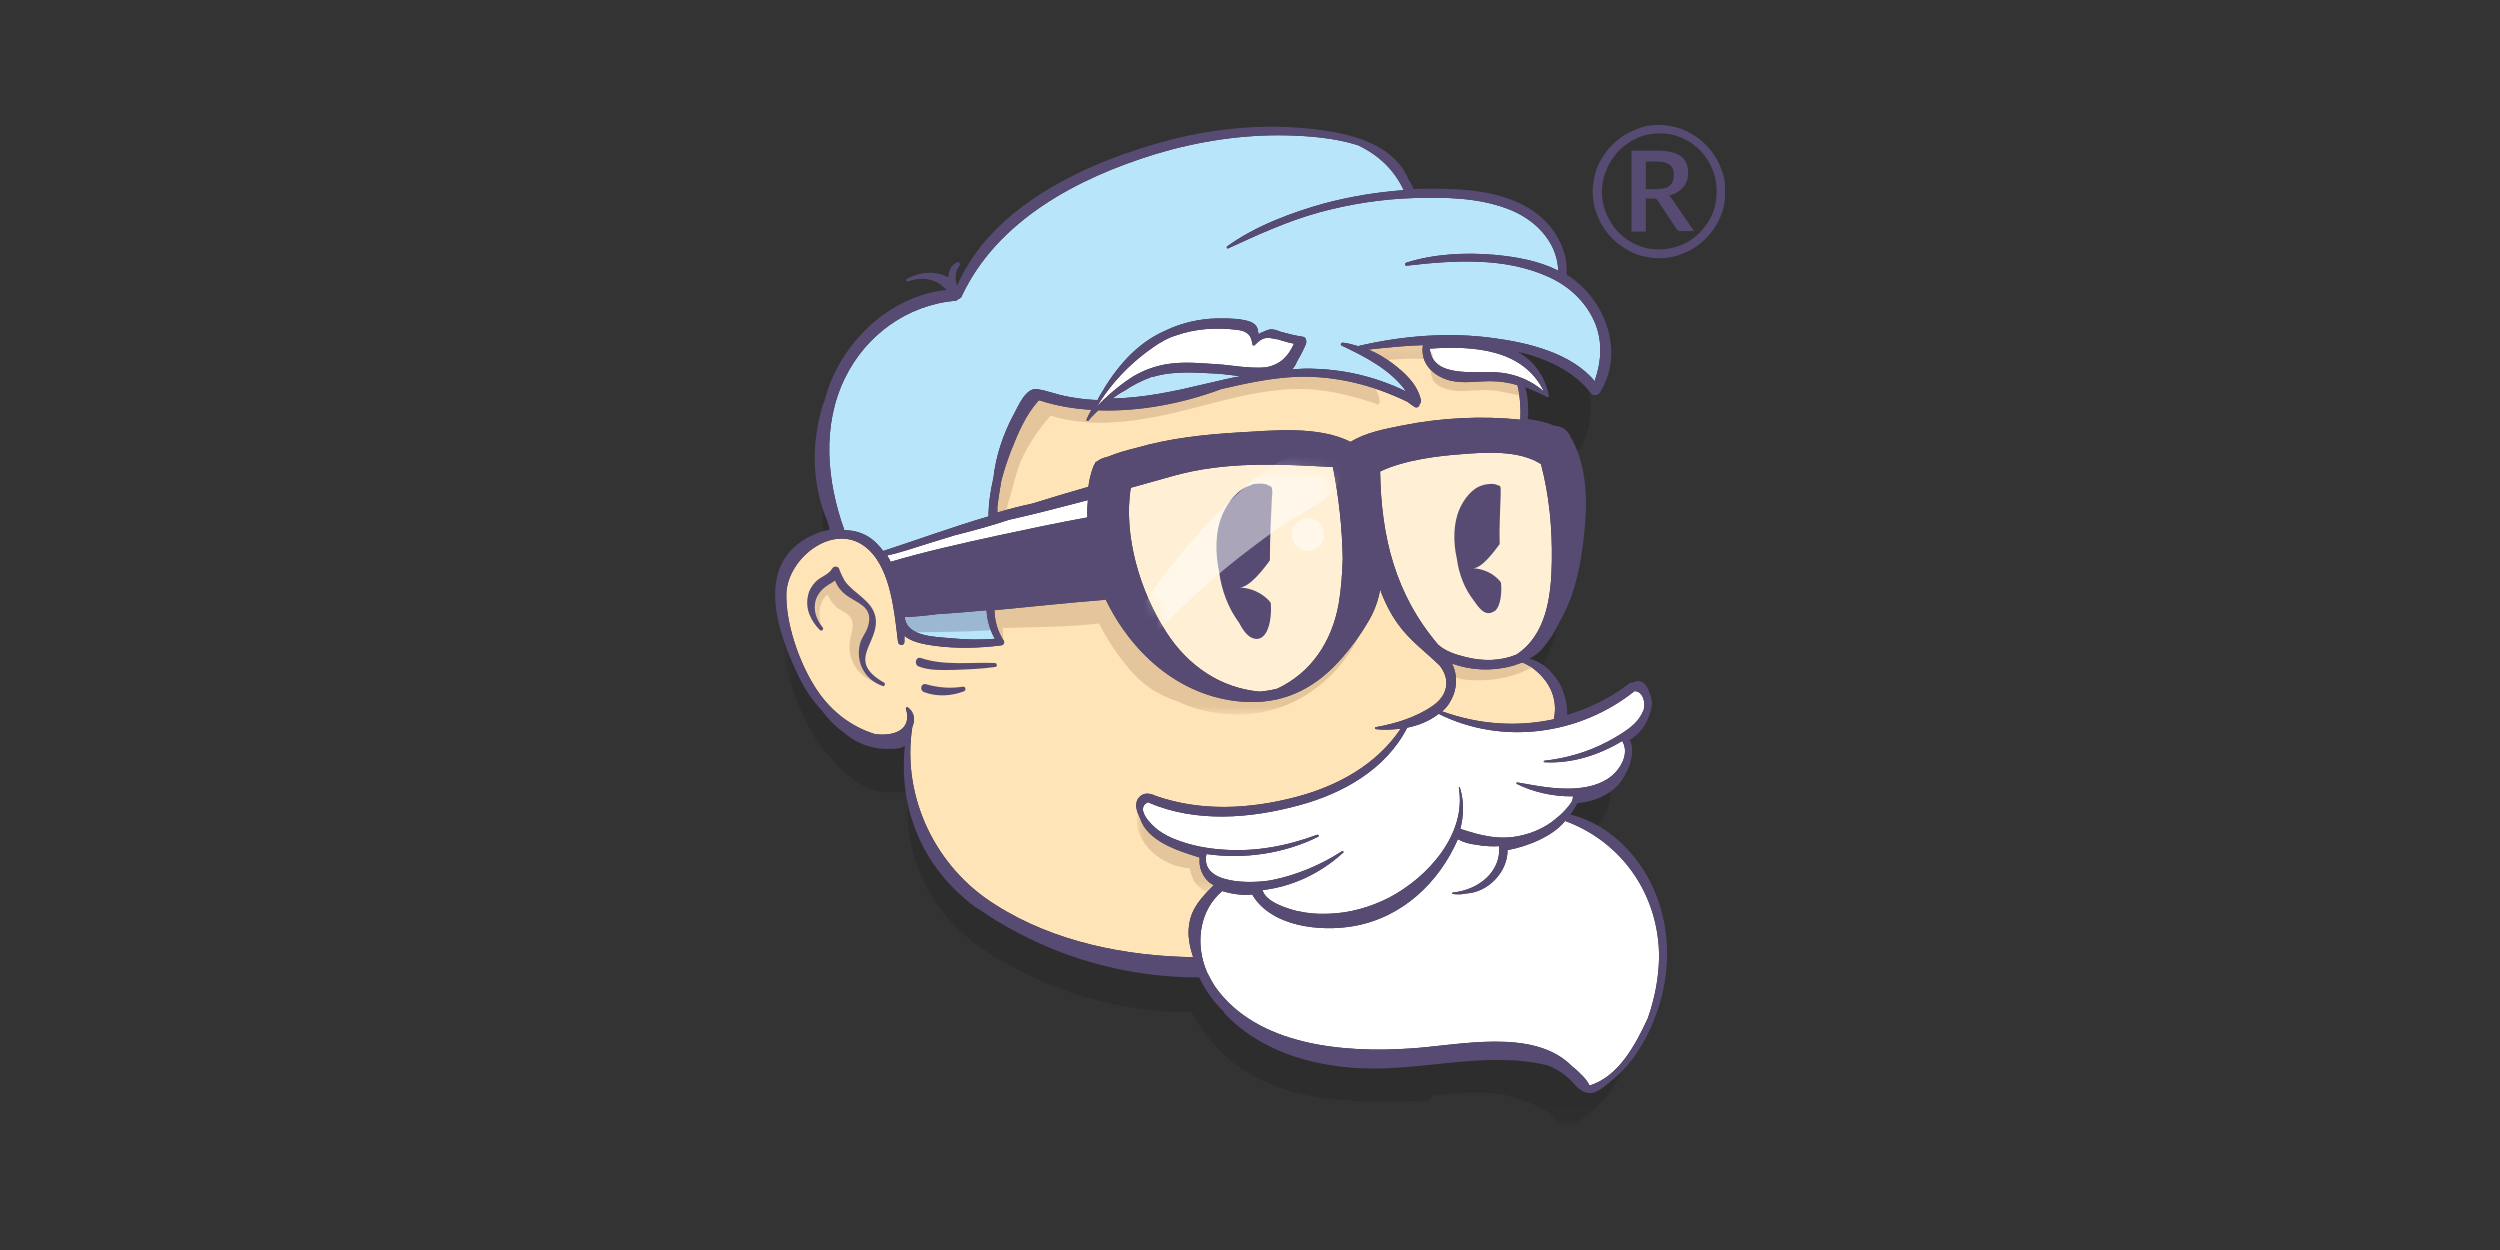 <?xml version="1.0" encoding="UTF-8"?> <svg xmlns="http://www.w3.org/2000/svg" width="200" height="100" viewBox="0 0 200 100" fill="none"><rect x="0" y="0" width="200" height="100" fill="#333333" stroke="none"/><g clip-path="url(#clip0_3510_2730)"><g opacity="0.11"><mask id="mask0_3510_2730" style="mask-type:luminance" maskUnits="userSpaceOnUse" x="62" y="15" width="70" height="75"><path d="M62.826 15.331H131.545V89.882H62.826V15.331Z" fill="white"></path></mask><g mask="url(#mask0_3510_2730)"><path d="M129.066 71.718C127.806 70.139 126.074 68.875 124.106 68.362C124.303 68.086 124.5 67.809 124.618 67.493C126.232 67.335 127.727 66.585 128.357 65.203C128.554 64.848 128.711 64.492 128.751 64.137C128.869 63.663 128.908 63.11 128.672 62.715C129.341 62.281 129.931 61.768 130.089 61.096V60.978C130.168 60.82 130.207 60.662 130.246 60.544C130.286 60.425 130.325 60.267 130.364 60.149C130.404 59.754 130.364 59.398 130.168 59.043C130.05 58.569 129.735 58.056 129.144 58.174C129.026 58.174 128.947 58.253 128.869 58.293C128.79 58.253 128.711 58.293 128.633 58.332C127.137 59.477 125.484 60.267 123.792 60.781C123.831 60.188 123.752 59.556 123.477 59.004C123.319 58.53 123.083 58.095 122.729 57.701C122.335 57.108 121.588 56.634 120.879 56.437C121.469 56.161 121.902 55.726 122.296 55.173C122.69 54.7 123.004 54.147 123.241 53.554C124.225 51.856 124.736 49.922 125.012 47.987C125.405 45.183 125.602 42.103 124.185 39.537L124.146 39.497C124.028 39.221 123.87 38.944 123.634 38.786C123.398 38.629 123.123 38.51 122.808 38.471C122.178 38.194 121.469 38.076 120.761 37.997C120.84 37.167 120.8 36.299 120.604 35.509C121.155 35.706 121.706 35.983 122.257 36.259C122.296 36.299 122.335 36.259 122.375 36.259C122.414 36.22 122.414 36.22 122.414 36.141C122.099 34.522 121.194 33.456 120.013 32.745C122.217 33.258 124.343 34.206 125.72 35.983C125.799 36.101 125.917 36.141 126.035 36.101C126.153 36.101 126.271 36.062 126.35 35.943C128.357 32.824 126.783 28.678 123.831 26.822C123.988 24.729 122.69 22.794 120.918 21.728C118.675 20.386 115.841 20.188 113.244 20.188C112.811 20.188 112.417 20.188 111.984 20.228C111.984 20.188 111.984 20.149 111.945 20.149C111.866 19.951 111.748 19.754 111.63 19.556C110.607 17.029 107.694 16.121 105.097 15.726C101.161 15.134 97.107 15.45 93.25 16.437C87.071 18.017 79.475 21.452 76.759 27.73C76.602 27.217 76.602 26.625 76.956 26.151C77.034 26.032 76.956 25.835 76.798 25.914C76.326 26.111 76.129 26.585 76.09 27.098C75.185 26.506 73.807 26.703 72.902 27.217C72.823 27.256 72.863 27.454 72.981 27.414C73.65 27.177 74.319 27.138 74.988 27.375C75.421 27.533 75.696 27.77 75.972 28.086C72.351 28.48 69.124 30.968 67.471 34.206C67.077 34.996 66.762 35.864 66.526 36.694C66.526 36.694 66.526 36.733 66.487 36.733C65.503 39.734 65.542 43.051 66.762 45.934C66.802 46.131 66.841 46.328 66.919 46.526C65.463 46.802 64.086 47.671 63.377 48.856C61.842 51.462 63.299 55.252 64.479 57.74C64.952 58.688 65.542 59.635 66.29 60.425C66.762 61.057 67.313 61.649 67.943 62.123C68.376 62.478 68.848 62.794 69.399 63.031C70.068 63.308 70.816 63.426 71.524 63.387C71.839 63.387 72.39 63.387 72.666 63.15C72.194 67.888 73.925 72.311 77.822 75.351C77.979 75.509 78.176 75.627 78.373 75.746C79.239 76.378 80.144 76.931 81.088 77.404C85.457 79.774 90.298 80.958 95.336 80.998C95.769 81.827 96.281 82.617 96.91 83.288C97.028 83.406 97.146 83.564 97.304 83.683V83.762C99.823 86.526 103.522 87.71 107.143 87.987C109.387 88.224 111.709 88.066 113.952 88.105C114.306 88.105 114.503 87.908 114.582 87.632C116.314 87.474 118.045 87.316 119.777 87.474C121.194 87.75 122.532 88.224 123.87 88.934L123.988 89.053C124.461 89.566 124.618 89.843 125.287 90.001H125.405C125.917 90.119 126.704 89.369 127.058 89.132C128.751 87.829 129.853 85.933 130.561 83.92C132.175 79.774 131.742 75.114 129.066 71.718ZM128.2 59.398C128.2 59.398 128.239 59.398 128.239 59.359C128.239 59.398 128.239 59.398 128.2 59.398Z" fill="black"></path></g></g><path d="M74.477 43.406C75.106 43.208 75.775 43.011 76.405 42.813C77.822 42.458 79.278 42.063 80.695 41.589C82.82 41.115 84.906 40.563 87.032 40.01C86.992 40.484 86.953 40.918 86.992 41.392C84.591 41.826 82.191 42.34 79.79 42.853C76.917 43.485 74.043 44.116 71.249 44.946C71.17 44.748 71.052 44.59 70.974 44.432C72.115 44.195 73.296 43.761 74.477 43.406ZM132.726 76.653C132.687 78.272 132.372 79.931 131.821 81.471C130.798 83.682 129.459 86.13 127.177 86.841C127.137 86.802 127.098 86.722 127.059 86.644C126.94 86.446 126.783 86.249 126.626 86.091C126.35 85.814 126.075 85.538 125.76 85.301C122.69 82.181 116.707 83.642 112.811 83.879C107.537 84.235 100.531 83.682 97.186 78.904C96.989 78.588 96.832 78.312 96.674 77.996C96.556 77.799 96.478 77.562 96.399 77.364C95.651 75.271 96.005 72.784 97.776 71.283C98.564 71.52 99.351 71.639 100.177 71.56C101.673 74.126 105.609 74.561 108.285 74.087C112.142 73.415 115.094 70.651 116.629 67.137C117.062 67.374 117.573 67.532 118.085 67.572C118.242 67.611 118.4 67.611 118.518 67.65C118.951 67.69 119.423 67.729 119.935 67.69C120.092 69.783 118.242 71.204 116.235 71.402C116.156 71.402 116.156 71.52 116.235 71.52C116.589 71.56 116.944 71.56 117.258 71.481C119.03 71.402 120.604 69.783 120.604 68.006C122.139 67.729 124.185 66.94 125.209 65.676C129.853 67.374 132.765 71.718 132.726 76.653Z" fill="white"></path><path d="M115.093 57.108C120.17 59.635 126.35 58.806 130.758 55.291C130.915 55.291 131.073 55.331 131.23 55.489C131.387 55.647 131.466 55.844 131.505 56.042C131.584 56.279 131.545 56.516 131.505 56.752C131.348 57.187 131.073 57.582 130.758 57.898C130.128 58.49 129.301 58.964 128.554 59.359C126.979 60.188 125.287 60.662 123.555 60.859C123.476 60.859 123.476 60.977 123.555 60.977C125.72 61.096 127.885 60.425 129.774 59.28C130.285 60.109 129.852 61.136 129.223 61.807C128.632 62.438 127.766 62.794 126.94 62.952C125.09 63.307 123.201 62.912 121.391 62.596C121.312 62.596 121.272 62.675 121.351 62.715C122.611 63.347 124.264 63.742 125.838 63.702C125.838 63.86 125.799 64.018 125.72 64.176C125.444 64.571 125.13 64.926 124.775 65.242C124.539 65.439 124.303 65.637 124.146 65.755C123.437 66.269 122.611 66.624 121.784 66.822C120.013 67.256 118.478 66.861 116.825 66.308C117.101 65.242 117.14 64.136 116.786 62.991C116.786 62.952 116.707 62.952 116.707 63.031C117.337 66.743 114.227 70.178 111.157 71.797C109.623 72.587 107.93 73.061 106.238 73.1C105.372 73.139 104.506 73.061 103.679 72.863C102.932 72.666 101.239 72.152 101.003 71.205C103.404 70.928 105.647 69.862 107.458 68.204C107.537 68.164 107.418 68.046 107.379 68.085C105.687 69.191 103.719 70.02 101.712 70.415C100.216 70.691 95.965 70.81 96.516 68.322C99.547 68.756 102.735 68.283 105.451 66.94C105.529 66.9 105.49 66.743 105.372 66.782C102.932 67.69 100.413 68.164 97.815 67.967C96.595 67.888 95.336 67.651 94.194 67.216C93.643 67.019 93.092 66.743 92.62 66.387C92.108 65.992 90.77 64.689 91.833 64.176C91.872 64.176 91.872 64.216 91.912 64.216C95.69 65.834 100.059 65.479 103.955 64.413C107.458 63.465 110.882 61.53 112.574 58.214C113.401 58.056 114.345 57.7 115.093 57.108ZM91.99 27.967C92.069 27.927 92.148 27.848 92.226 27.809L92.266 27.769L92.62 27.532C92.856 27.374 93.013 27.335 93.013 27.295C93.368 27.098 93.722 26.94 94.115 26.822C95.69 26.269 97.343 26.19 98.996 26.387C99.153 26.427 99.271 26.427 99.389 26.466C100.059 26.703 100.098 27.058 100.216 27.611C100.216 27.651 100.255 27.611 100.255 27.611C100.295 27.651 100.334 27.651 100.373 27.611C100.531 27.453 100.728 27.256 100.964 27.137C101.397 26.94 101.712 27.058 102.105 27.137H102.184C102.617 27.256 103.05 27.414 103.522 27.493C103.05 28.52 102.459 29.151 101.279 29.388C99.941 29.507 98.287 29.191 97.54 29.151C96.201 29.072 94.824 28.914 93.486 29.112C92.423 29.27 91.478 29.625 90.613 30.139C89.117 31.086 87.779 32.468 87.7 32.587C87.7 32.587 87.7 32.547 87.74 32.547C87.897 32.31 88.015 32.073 88.172 31.876C89.471 29.941 91.006 28.677 91.99 27.967ZM123.516 31.323C122.571 30.494 121.391 29.98 120.131 29.823C118.36 29.586 114.621 30.415 114.385 27.888C117.809 27.651 121.863 27.888 123.516 31.323Z" fill="white"></path><path d="M96.517 30.692C94.038 31.284 91.558 31.837 89 31.876C89.315 31.639 89.669 31.402 89.984 31.244C90.614 30.81 91.322 30.455 92.07 30.178C92.109 30.139 92.188 30.139 92.227 30.139H92.267C93.998 29.625 95.809 29.823 97.58 29.902C98.013 29.941 98.603 30.02 99.233 30.099C98.288 30.257 97.422 30.494 96.517 30.692ZM74.949 49.132C76.287 49.053 77.626 48.934 78.924 48.816C78.964 49.606 79.2 50.435 79.593 51.106C78.452 51.185 77.311 51.185 76.169 51.067C74.989 50.948 72.588 50.988 72.391 49.448C72.391 49.408 72.391 49.408 72.352 49.369C73.217 49.329 74.083 49.25 74.949 49.132Z" fill="#B9E5FB"></path><path d="M67.589 30.256C69.281 26.781 72.588 24.412 76.405 24.057C76.523 24.057 76.602 24.017 76.641 23.938C76.681 23.938 76.76 23.899 76.799 23.859C76.838 23.82 76.877 23.82 76.917 23.741C79.751 17.62 86.245 14.225 92.424 12.329C95.809 11.303 99.39 10.75 102.932 10.829C104.664 10.868 106.79 11.026 108.639 11.618C110.292 12.408 111.512 13.553 112.3 15.212C110.135 15.37 108.01 15.725 105.924 16.278C103.247 17.028 100.414 18.094 98.17 19.713C98.091 19.792 98.17 19.911 98.249 19.871C100.65 18.766 102.972 17.699 105.53 16.989C108.01 16.317 110.528 15.922 113.087 15.844C115.527 15.765 118.203 15.804 120.525 16.673C122.729 17.462 124.579 19.279 124.658 21.648C123.084 20.858 121.273 20.543 119.541 20.384C117.219 20.187 114.74 20.305 112.496 21.016C112.378 21.056 112.378 21.293 112.536 21.253C116.275 20.819 120.368 20.543 123.91 22.161C125.484 22.872 126.823 24.096 127.531 25.676C128.24 27.255 128.121 28.914 127.57 30.493C125.721 28.242 122.218 27.413 119.541 27.058C115.921 26.544 112.182 26.86 108.639 27.689C108.246 27.571 107.813 27.453 107.419 27.413C107.301 27.413 107.183 27.571 107.341 27.65C109.19 28.519 111.276 29.585 112.496 31.322C110.253 30.217 107.734 29.585 105.215 29.506C104.585 29.466 103.995 29.506 103.365 29.545C103.523 29.387 103.68 29.151 103.759 28.914C103.995 28.519 104.231 28.084 104.467 27.532C104.546 27.334 104.507 26.979 104.231 26.939C103.641 26.86 103.051 26.702 102.46 26.544C102.185 26.426 101.909 26.347 101.712 26.347C101.476 26.347 101.161 26.505 100.886 26.623C100.807 26.623 100.768 26.663 100.768 26.702C100.728 26.702 100.728 26.742 100.689 26.742C100.689 26.663 100.65 26.584 100.65 26.544C100.61 26.189 100.492 25.952 100.059 25.755C99.862 25.676 99.666 25.636 99.469 25.597C98.682 25.439 97.619 25.478 97.265 25.478C95.927 25.518 94.51 25.834 93.29 26.426C90.889 27.453 89.236 29.466 87.977 31.678C87.937 31.757 87.858 31.875 87.819 31.994H87.543C86.756 31.954 85.93 31.836 85.143 31.678C84.434 31.52 83.686 31.243 82.978 31.125C82.033 31.006 81.443 32.546 81.089 33.178C80.262 34.718 79.672 36.456 79.475 38.233C79.239 39.259 79.082 40.286 79.082 41.312C76.248 42.142 73.453 43.168 70.659 44.077C70.344 43.682 70.029 43.326 69.636 43.05C69.006 42.615 68.297 42.418 67.55 42.418C66.133 38.469 65.739 34.047 67.589 30.256Z" fill="#B9E5FB"></path><path d="M112.614 32.152C112.811 32.31 112.969 32.429 113.165 32.547C113.323 32.666 113.559 32.547 113.559 32.35C113.638 32.271 113.677 32.152 113.677 32.034C113.402 30.731 112.378 29.823 111.394 29.072C110.804 28.638 110.174 28.243 109.466 27.967C110.922 27.809 112.378 27.651 113.835 27.611C113.598 29.072 114.661 30.099 116.039 30.454C117.101 30.691 118.164 30.494 119.227 30.494C120.014 30.494 120.722 30.612 121.391 30.81C121.431 30.928 121.431 31.007 121.47 31.126C121.627 31.955 121.667 32.745 121.627 33.574C120.053 33.416 118.479 33.376 116.904 33.455C115.291 33.534 113.716 33.732 112.142 34.048C110.765 34.324 109.269 34.6 108.049 35.351C105.451 34.048 101.83 34.443 99.036 34.6C96.32 34.758 93.526 35.074 90.928 35.825C90.141 36.022 89.393 36.219 88.646 36.535C88.291 36.614 87.977 36.733 87.74 36.93C87.701 36.93 87.662 36.97 87.662 36.97C87.622 36.97 87.622 37.009 87.622 37.049C87.425 37.325 87.307 37.799 87.229 38.115C87.15 38.391 87.111 38.668 87.071 38.944C85.576 39.378 84.08 39.813 82.584 40.286C81.64 40.484 80.735 40.721 79.79 40.997V40.563C79.869 39.852 79.987 39.181 80.105 38.47C80.302 37.68 80.577 36.851 80.853 36.14C81.443 34.64 82.033 33.218 83.096 32.034H83.175C84.513 32.468 85.891 32.705 87.307 32.784C87.229 32.981 87.111 33.139 87.032 33.337C86.993 33.376 86.993 33.416 86.953 33.495C86.953 33.534 86.914 33.574 86.914 33.613C86.953 33.653 87.032 33.692 87.071 33.653C87.189 33.495 87.307 33.376 87.465 33.218L87.858 32.824C91.204 32.942 94.628 32.271 97.698 31.126C99.745 30.652 101.752 30.217 103.838 30.139C106.908 30.059 109.859 30.81 112.614 32.152Z" fill="#FFE4B8"></path><path d="M93.289 50.553C91.203 47.315 89.865 42.892 90.456 39.023C91.597 38.707 92.699 38.391 93.84 38.075C98.052 36.89 102.342 37.127 106.632 37.364C107.104 39.733 107.379 42.26 107.419 44.709C107.379 45.893 107.301 47.078 107.104 48.262C106.553 51.382 104.861 53.83 102.184 55.093C101.712 55.212 101.24 55.291 100.767 55.331C97.697 55.054 95.06 53.317 93.289 50.553ZM115.054 51.579C111.63 47.552 110.489 42.971 110.41 37.719C112.378 36.772 115.212 36.456 116.865 36.337C118.793 36.179 121.509 35.982 123.28 37.127C123.949 39.694 124.185 42.221 124.146 44.906C124.106 47.709 123.713 50.789 121.312 52.369C120.053 52.882 118.675 52.922 117.258 52.566C116.471 52.369 115.684 52.132 115.054 51.579Z" fill="#FFF0D5"></path><path d="M116.038 56.081C116.589 55.133 116.629 53.988 116.156 53.08C117.652 53.633 119.344 53.712 120.958 53.277C121.273 53.198 121.509 53.08 121.784 53.001C122.021 53.08 122.257 53.238 122.493 53.356C123.831 54.304 124.697 55.765 124.303 57.542C121.391 58.174 118.321 57.976 115.369 56.91C115.645 56.673 115.881 56.397 116.038 56.081Z" fill="#FFE4B8"></path><path d="M72.981 58.174C73.217 57.621 73.178 56.989 72.627 56.595C72.587 56.555 72.469 56.595 72.469 56.674C73.02 58.45 71.446 58.924 69.99 58.727C67.943 58.095 66.251 56.713 65.109 54.818C63.889 52.843 62.866 49.882 62.905 47.513C62.984 44.591 66.88 41.55 69.478 43.959C71.289 45.617 71.564 49.092 71.84 51.343C71.879 51.659 72.351 51.698 72.351 51.343V50.869C72.981 51.382 73.926 51.54 74.752 51.659C76.523 51.896 78.334 51.856 80.144 51.619C80.302 51.58 80.38 51.382 80.302 51.264C79.79 50.474 79.593 49.724 79.554 48.816C82.466 48.539 85.418 48.224 88.331 47.986C88.37 47.986 88.409 47.986 88.449 47.947C90.613 52.449 94.707 56.002 99.902 56.16C103.011 56.239 105.412 54.897 107.419 52.567C108.167 51.698 108.836 50.79 109.387 49.842C109.899 49.013 110.253 48.105 110.41 47.157C110.765 48.145 111.237 49.092 111.867 49.961C112.772 51.224 114.071 52.172 115.173 53.238C115.212 53.278 115.251 53.357 115.291 53.396C116.038 54.502 115.763 55.647 114.661 56.437C113.323 57.384 111.63 57.898 110.056 58.174C109.977 58.174 109.977 58.332 110.095 58.332C110.686 58.411 111.355 58.371 112.063 58.293C110.095 61.215 106.947 62.913 103.601 63.781C99.941 64.729 96.123 64.926 92.542 63.702C92.109 63.505 91.676 63.386 91.322 63.623C90.731 64.018 90.85 64.729 91.125 65.282C91.125 65.321 91.164 65.4 91.204 65.44C91.755 67.296 94.274 68.085 95.966 68.599V68.875C95.927 69.625 96.438 70.533 97.107 70.81C96.202 71.718 95.336 72.587 95.139 73.929C94.982 74.838 95.179 75.746 95.454 76.575C90.062 76.496 84.316 75.351 79.711 72.429C74.87 69.467 72.115 63.781 72.981 58.174Z" fill="#FFE4B8"></path><g opacity="0.3"><mask id="mask1_3510_2730" style="mask-type:luminance" maskUnits="userSpaceOnUse" x="90" y="65" width="8" height="7"><path d="M90.928 65.044H97.658V71.441H90.928V65.044Z" fill="white"></path></mask><g mask="url(#mask1_3510_2730)"><path d="M97.54 70.453C97.264 70.098 96.752 69.979 96.438 69.624C96.359 69.505 96.241 69.427 96.162 69.308C96.556 68.992 96.595 68.242 95.965 68.124C94.981 67.966 93.997 67.887 93.132 67.334C92.266 66.781 91.833 66.07 91.36 65.162C91.242 64.965 91.006 65.083 90.967 65.281C90.731 67.531 93.053 69.348 95.178 69.466C95.257 69.821 95.375 70.216 95.532 70.493C95.847 71.006 96.516 71.48 97.107 71.48C97.658 71.44 97.854 70.848 97.54 70.453Z" fill="#A67D5A"></path></g></g><g opacity="0.3"><mask id="mask2_3510_2730" style="mask-type:luminance" maskUnits="userSpaceOnUse" x="64" y="27" width="59" height="31"><path d="M64.834 27.256H122.769V57.147H64.834V27.256Z" fill="white"></path></mask><g mask="url(#mask2_3510_2730)"><path d="M69.675 49.329C69.32 47.789 67.431 47.908 67.038 46.407C66.959 46.091 66.565 45.933 66.29 46.091C65.07 46.881 64.558 48.066 65.031 49.487C65.109 49.645 65.306 49.684 65.385 49.527C65.424 49.724 65.503 49.882 65.582 50.079C65.621 50.119 65.66 50.079 65.66 50.04C65.463 49.132 65.463 48.184 66.211 47.552C66.329 47.908 66.565 48.224 66.88 48.539C67.274 48.895 67.707 48.934 68.022 49.369C68.455 50.04 68.061 50.593 67.982 51.383C67.825 52.804 68.573 53.949 69.832 54.502C69.911 54.541 69.95 54.423 69.911 54.344C67.707 52.922 70.108 51.146 69.675 49.329Z" fill="#A67D5A"></path></g><mask id="mask3_3510_2730" style="mask-type:luminance" maskUnits="userSpaceOnUse" x="64" y="27" width="59" height="31"><path d="M64.834 27.256H122.769V57.147H64.834V27.256Z" fill="white"></path></mask><g mask="url(#mask3_3510_2730)"><path d="M109.427 47.117C107.459 51.54 104.349 55.607 99.075 55.646C96.714 55.686 94.313 55.015 92.778 53.159C91.086 51.145 89.826 48.776 89.669 46.13C89.629 45.459 88.646 45.222 88.409 45.814C88.331 45.419 88.291 45.064 88.213 44.669C88.095 44.077 87.229 44.156 87.071 44.669C86.835 45.459 86.835 46.328 86.993 47.196C85.536 47.315 84.041 47.591 82.624 47.828C82.309 47.867 82.151 48.144 82.112 48.381C81.482 48.42 80.853 48.46 80.223 48.46C80.223 47.946 80.262 47.433 80.302 46.92C80.341 46.328 79.475 46.367 79.397 46.92C79.318 47.591 79.239 48.302 79.318 49.013C79.278 49.17 79.278 49.368 79.397 49.565C79.475 50.197 79.672 50.789 79.987 51.303C80.066 51.421 80.262 51.382 80.262 51.224C80.262 50.868 80.223 50.553 80.223 50.197C80.341 50.237 80.42 50.237 80.538 50.237C82.978 50.158 85.497 50.158 87.937 49.881C88.606 51.263 89.511 52.527 90.338 53.514C91.479 54.896 92.778 55.646 94.234 56.12C95.336 56.673 96.556 56.949 97.855 57.107C103.956 57.739 108.875 53.198 109.899 47.354C109.938 47.038 109.584 46.841 109.427 47.117Z" fill="#A67D5A"></path></g><mask id="mask4_3510_2730" style="mask-type:luminance" maskUnits="userSpaceOnUse" x="64" y="27" width="59" height="31"><path d="M64.834 27.256H122.769V57.147H64.834V27.256Z" fill="white"></path></mask><g mask="url(#mask4_3510_2730)"><path d="M109.229 30.375C109.033 30.297 108.796 30.375 108.718 30.533C108.442 30.415 108.167 30.375 107.852 30.297C107.734 30.297 107.655 30.336 107.616 30.375C104.821 29.388 101.358 29.823 98.681 30.415C94.195 31.402 89.55 33.179 85.024 32.034C84.985 31.599 84.434 31.284 84.001 31.639L83.922 31.718L83.332 31.481C82.742 31.244 82.348 31.836 82.505 32.35C81.639 33.021 80.931 34.127 80.459 34.956C80.262 35.311 80.537 35.667 80.852 35.706C80.734 35.983 80.577 36.219 80.459 36.496C79.829 37.957 79.121 40.01 79.75 41.55C79.79 41.708 79.986 41.748 80.065 41.59L80.183 41.353C80.301 41.432 80.459 41.392 80.459 41.234C80.498 40.879 80.577 40.563 80.656 40.208C81.01 39.181 81.207 38.036 81.6 37.049C82.191 35.627 83.056 34.403 84.04 33.258C87.976 34.443 92.069 33.534 96.005 32.508C98.445 31.876 100.925 31.205 103.444 31.126C105.805 31.047 107.812 31.56 110.016 32.271C110.174 32.468 110.41 32.31 110.371 32.073C110.331 31.481 109.898 30.652 109.229 30.375Z" fill="#A67D5A"></path></g><mask id="mask5_3510_2730" style="mask-type:luminance" maskUnits="userSpaceOnUse" x="64" y="27" width="59" height="31"><path d="M64.834 27.256H122.769V57.147H64.834V27.256Z" fill="white"></path></mask><g mask="url(#mask5_3510_2730)"><path d="M114.346 28.125H114.189C114.189 28.006 114.228 27.888 114.228 27.769C114.307 27.493 114.11 27.296 113.835 27.256C113.008 27.216 112.182 27.335 111.395 27.375C110.725 27.414 109.978 27.375 109.387 27.73C109.191 27.848 109.112 28.283 109.387 28.401C109.702 28.52 109.978 28.559 110.293 28.559C110.174 28.599 110.214 28.835 110.371 28.835C111.709 28.756 112.969 28.599 114.307 28.756C114.74 28.796 114.74 28.164 114.346 28.125Z" fill="#A67D5A"></path></g><mask id="mask6_3510_2730" style="mask-type:luminance" maskUnits="userSpaceOnUse" x="64" y="27" width="59" height="31"><path d="M64.834 27.256H122.769V57.147H64.834V27.256Z" fill="white"></path></mask><g mask="url(#mask6_3510_2730)"><path d="M121.824 31.126C121.233 30.455 120.525 30.178 119.659 30.06C119.029 29.981 118.4 29.981 117.77 29.981C117.337 29.981 115.802 30.178 115.527 29.784C115.33 29.507 114.976 29.507 114.779 29.704C114.779 29.665 114.739 29.665 114.739 29.625C114.661 29.507 114.464 29.547 114.464 29.704C114.503 30.652 115.172 31.047 116.078 31.205C116.904 31.363 117.77 31.205 118.636 31.205C119.738 31.166 120.643 31.481 121.666 31.639C121.863 31.679 121.981 31.481 121.863 31.323C121.903 31.284 121.902 31.205 121.824 31.126Z" fill="#A67D5A"></path></g><mask id="mask7_3510_2730" style="mask-type:luminance" maskUnits="userSpaceOnUse" x="64" y="27" width="59" height="31"><path d="M64.834 27.256H122.769V57.147H64.834V27.256Z" fill="white"></path></mask><g mask="url(#mask7_3510_2730)"><path d="M79.475 49.447C79.435 49.368 79.357 49.25 79.317 49.171C79.514 48.737 79.317 48.144 78.688 48.105C76.641 48.026 74.279 47.868 72.43 49.013C71.721 49.447 71.997 50.632 72.863 50.593C74.909 50.553 77.034 50.553 79.081 50.435C79.593 50.395 79.829 49.803 79.475 49.447Z" fill="#574B73"></path></g><mask id="mask8_3510_2730" style="mask-type:luminance" maskUnits="userSpaceOnUse" x="64" y="27" width="59" height="31"><path d="M64.834 27.256H122.769V57.147H64.834V27.256Z" fill="white"></path></mask><g mask="url(#mask8_3510_2730)"><path d="M122.611 53.08C122.532 53.12 122.453 53.12 122.335 53.159C122.335 53.001 122.217 52.843 122.02 52.883C121.981 52.843 121.902 52.843 121.824 52.843C120.958 53.12 120.053 53.238 119.147 53.317C118.832 53.317 118.557 53.278 118.242 53.238C117.849 53.199 117.455 53.08 117.061 52.962C117.022 52.962 117.022 52.922 116.983 52.922C116.747 52.843 116.51 52.764 116.274 52.725C116.235 52.725 116.235 52.725 116.196 52.685C116.117 52.646 116.077 52.685 116.038 52.685L115.999 52.646C115.881 52.527 115.723 52.567 115.644 52.685H115.29C115.212 52.685 115.172 52.804 115.251 52.843C115.212 52.883 115.212 52.962 115.212 53.041L115.33 53.278C115.33 53.356 115.369 53.475 115.448 53.554C115.448 53.554 115.487 53.554 115.487 53.593C116.117 54.344 117.298 54.423 118.242 54.423C119.777 54.423 121.351 54.107 122.69 53.317C122.847 53.278 122.768 53.041 122.611 53.08Z" fill="#A67D5A"></path></g></g><path d="M130.798 68.638C129.499 66.98 127.689 65.677 125.642 65.163C125.839 64.887 126.036 64.571 126.193 64.255C127.846 64.097 129.42 63.307 130.05 61.886C130.247 61.53 130.404 61.175 130.483 60.78C130.601 60.267 130.64 59.635 130.365 59.201C131.152 58.766 131.782 57.898 132.018 56.989C132.057 56.871 132.097 56.713 132.136 56.555C132.175 56.16 132.136 55.765 131.939 55.41C131.821 54.897 131.467 54.383 130.877 54.502C130.759 54.541 130.68 54.581 130.601 54.62C130.522 54.581 130.444 54.62 130.365 54.66C128.83 55.844 127.138 56.673 125.367 57.187C125.406 56.555 125.288 55.923 125.052 55.331C124.894 54.818 124.619 54.383 124.265 53.988C123.832 53.357 123.084 52.883 122.336 52.685C122.966 52.409 123.399 51.935 123.792 51.382C124.186 50.869 124.501 50.316 124.776 49.724C125.799 47.986 126.311 45.933 126.587 43.919C126.98 41.037 127.177 37.799 125.76 35.153L125.721 35.114C125.603 34.798 125.445 34.561 125.209 34.364C124.973 34.166 124.658 34.087 124.343 34.048C123.674 33.771 122.966 33.613 122.218 33.534C122.297 32.666 122.257 31.797 122.021 30.968C122.572 31.205 123.163 31.442 123.753 31.757C123.792 31.797 123.832 31.757 123.871 31.757C123.91 31.718 123.91 31.678 123.91 31.639C123.556 29.98 122.651 28.835 121.391 28.125C123.674 28.677 125.878 29.625 127.295 31.481C127.374 31.599 127.492 31.639 127.649 31.599C127.767 31.599 127.885 31.56 127.964 31.442C130.05 28.204 128.436 23.9 125.327 21.965C125.485 19.793 124.146 17.779 122.336 16.674C120.014 15.252 117.062 15.094 114.386 15.094C113.953 15.094 113.52 15.094 113.087 15.134C113.087 15.094 113.087 15.055 113.048 15.015C112.929 14.818 112.851 14.581 112.693 14.383C111.631 11.777 108.639 10.829 105.924 10.435C101.831 9.842 97.619 10.158 93.644 11.185C87.229 12.843 79.357 16.358 76.563 22.873C76.405 22.32 76.366 21.728 76.76 21.254C76.838 21.136 76.76 20.938 76.602 20.978C76.091 21.175 75.894 21.688 75.854 22.202C74.91 21.609 73.493 21.767 72.548 22.32C72.43 22.36 72.509 22.557 72.627 22.518C73.296 22.281 74.005 22.202 74.713 22.478C75.146 22.636 75.421 22.912 75.736 23.189C71.958 23.584 68.652 26.19 66.92 29.546C66.487 30.375 66.172 31.244 65.936 32.152C65.936 32.152 65.936 32.192 65.897 32.192C64.874 35.311 64.913 38.747 66.212 41.748C66.251 41.945 66.33 42.142 66.369 42.379C64.874 42.656 63.417 43.564 62.709 44.788C61.095 47.513 62.63 51.461 63.85 54.028C64.323 55.015 64.952 56.002 65.739 56.831C66.212 57.463 66.802 58.095 67.471 58.569C67.904 58.964 68.416 59.28 68.967 59.517C69.675 59.793 70.423 59.951 71.171 59.911C71.525 59.911 72.037 59.911 72.391 59.675C71.879 64.571 73.69 69.191 77.743 72.35C77.94 72.508 78.137 72.626 78.295 72.745H78.334C79.239 73.376 80.184 73.969 81.168 74.482C85.694 76.93 90.732 78.194 95.927 78.194C96.36 79.062 96.911 79.892 97.54 80.563C97.659 80.681 97.777 80.839 97.934 80.958V81.037C100.729 84.038 104.822 85.262 108.836 85.459C113.913 85.696 118.794 84.038 123.792 85.222C124.501 85.499 125.13 85.894 125.681 86.447C126.193 86.96 126.35 87.276 127.02 87.434H127.138C127.649 87.552 128.515 86.802 128.83 86.525C130.562 85.183 131.743 83.209 132.49 81.155C134.025 77.009 133.592 72.192 130.798 68.638ZM132.726 76.654C132.687 78.273 132.372 79.931 131.821 81.471C130.798 83.682 129.46 86.131 127.177 86.841C127.138 86.802 127.098 86.723 127.059 86.644C126.941 86.447 126.783 86.249 126.626 86.091C126.35 85.815 126.075 85.538 125.76 85.301C122.69 82.182 116.708 83.643 112.811 83.88C107.537 84.235 100.532 83.682 97.186 78.904C96.99 78.589 96.832 78.312 96.675 77.996C96.557 77.799 96.478 77.562 96.399 77.365C95.651 75.272 96.006 72.784 97.777 71.284C98.564 71.52 99.351 71.639 100.178 71.56C101.673 74.127 105.609 74.561 108.285 74.087C112.142 73.416 115.094 70.652 116.629 67.138C117.062 67.374 117.574 67.532 118.085 67.572C118.243 67.611 118.4 67.611 118.518 67.651C118.951 67.69 119.424 67.73 119.935 67.69C120.093 69.783 118.243 71.205 116.236 71.402C116.157 71.402 116.157 71.52 116.236 71.52C116.59 71.56 116.944 71.56 117.259 71.481C119.03 71.402 120.604 69.783 120.604 68.006C122.139 67.73 124.186 66.94 125.209 65.677C129.853 67.374 132.766 71.718 132.726 76.654ZM115.094 57.108C120.171 59.635 126.35 58.806 130.759 55.291C130.916 55.291 131.073 55.331 131.231 55.489C131.388 55.647 131.467 55.844 131.506 56.042C131.585 56.279 131.546 56.516 131.506 56.752C131.349 57.187 131.073 57.582 130.759 57.898C130.129 58.49 129.302 58.964 128.555 59.359C126.98 60.188 125.288 60.662 123.556 60.859C123.477 60.859 123.477 60.978 123.556 60.978C125.721 61.096 127.885 60.425 129.775 59.28C130.286 60.109 129.853 61.136 129.224 61.807C128.633 62.439 127.767 62.794 126.941 62.952C125.091 63.307 123.202 62.912 121.391 62.596C121.313 62.596 121.273 62.675 121.352 62.715C122.611 63.347 124.265 63.742 125.839 63.702C125.839 63.86 125.799 64.018 125.721 64.176C125.445 64.571 125.13 64.926 124.776 65.242C124.54 65.44 124.304 65.637 124.146 65.755C123.438 66.269 122.611 66.624 121.785 66.822C120.014 67.256 118.479 66.861 116.826 66.308C117.101 65.242 117.141 64.136 116.787 62.991C116.787 62.952 116.708 62.952 116.708 63.031C117.338 66.743 114.228 70.178 111.158 71.797C109.623 72.587 107.931 73.061 106.239 73.1C105.373 73.139 104.507 73.061 103.68 72.863C102.933 72.666 101.24 72.152 101.004 71.205C103.405 70.928 105.648 69.862 107.459 68.204C107.537 68.164 107.419 68.046 107.38 68.085C105.688 69.191 103.72 70.02 101.712 70.415C100.217 70.691 95.966 70.81 96.517 68.322C99.548 68.757 102.736 68.283 105.451 66.94C105.53 66.901 105.491 66.743 105.373 66.782C102.933 67.69 100.414 68.164 97.816 67.967C96.596 67.888 95.337 67.651 94.195 67.216C93.644 67.019 93.093 66.743 92.621 66.387C92.109 65.992 90.771 64.689 91.834 64.176C91.873 64.176 91.873 64.216 91.912 64.216C95.691 65.834 100.059 65.479 103.956 64.413C107.459 63.465 110.883 61.53 112.575 58.214C113.402 58.056 114.346 57.7 115.094 57.108ZM91.991 27.967C92.07 27.927 92.148 27.848 92.227 27.809L92.267 27.769L92.621 27.532C92.857 27.374 93.014 27.335 93.014 27.296C93.369 27.098 93.723 26.94 94.116 26.822C95.691 26.269 97.344 26.19 98.997 26.387C99.154 26.427 99.272 26.427 99.39 26.466C100.059 26.703 100.099 27.058 100.217 27.611C100.217 27.651 100.256 27.611 100.256 27.611C100.296 27.651 100.335 27.651 100.374 27.611C100.532 27.453 100.729 27.256 100.965 27.137C101.398 26.94 101.712 27.058 102.106 27.137H102.185C102.618 27.256 103.051 27.414 103.523 27.493C103.051 28.52 102.46 29.151 101.28 29.388C99.941 29.507 98.288 29.191 97.54 29.151C96.202 29.072 94.825 28.914 93.487 29.112C92.424 29.27 91.479 29.625 90.614 30.139C89.118 31.086 87.78 32.468 87.701 32.587C87.701 32.587 87.701 32.547 87.74 32.547C87.898 32.31 88.016 32.073 88.173 31.876C89.472 29.941 91.007 28.677 91.991 27.967ZM112.615 32.152C112.811 32.31 112.969 32.429 113.166 32.547C113.323 32.666 113.559 32.547 113.559 32.35C113.638 32.271 113.677 32.152 113.677 32.034C113.402 30.731 112.378 29.823 111.395 29.072C110.804 28.638 110.174 28.243 109.466 27.967C110.922 27.809 112.378 27.651 113.835 27.611C113.599 29.072 114.661 30.099 116.039 30.454C117.101 30.691 118.164 30.494 119.227 30.494C120.014 30.494 120.722 30.612 121.391 30.81C121.431 30.928 121.431 31.007 121.47 31.126C121.628 31.955 121.667 32.745 121.628 33.574C120.053 33.416 118.479 33.376 116.905 33.455C115.291 33.534 113.717 33.732 112.142 34.048C110.765 34.324 109.269 34.6 108.049 35.351C105.451 34.048 101.831 34.443 99.036 34.6C96.32 34.758 93.526 35.074 90.928 35.825C90.141 36.022 89.394 36.219 88.646 36.535C88.291 36.614 87.977 36.733 87.74 36.93C87.701 36.93 87.662 36.97 87.662 36.97C87.622 36.97 87.622 37.009 87.622 37.049C87.426 37.325 87.308 37.799 87.229 38.115C87.15 38.391 87.111 38.668 87.071 38.944C85.576 39.378 84.08 39.813 82.585 40.287C81.64 40.484 80.735 40.721 79.79 40.997V40.563C79.869 39.852 79.987 39.181 80.105 38.47C80.302 37.68 80.577 36.891 80.853 36.141C81.443 34.64 82.034 33.218 83.096 32.034H83.175C84.513 32.468 85.891 32.705 87.308 32.784C87.229 32.981 87.111 33.139 87.032 33.337C86.993 33.376 86.993 33.416 86.953 33.495C86.953 33.534 86.914 33.574 86.914 33.613C86.953 33.653 87.032 33.692 87.071 33.653C87.189 33.495 87.308 33.376 87.465 33.218L87.859 32.824C91.204 32.942 94.628 32.271 97.698 31.126C99.745 30.652 101.752 30.218 103.838 30.139C106.908 30.059 109.86 30.81 112.615 32.152ZM93.29 50.553C91.204 47.315 89.866 42.893 90.456 39.023C91.597 38.707 92.7 38.391 93.841 38.075C98.052 36.891 102.342 37.128 106.632 37.365C107.105 39.734 107.38 42.261 107.419 44.709C107.38 45.894 107.301 47.078 107.104 48.263C106.553 51.382 104.861 53.831 102.185 55.094C101.712 55.212 101.24 55.291 100.768 55.331C97.698 55.055 95.061 53.317 93.29 50.553ZM115.055 51.58C111.631 47.552 110.489 42.972 110.411 37.72C112.378 36.772 115.212 36.456 116.865 36.338C118.794 36.18 121.509 35.983 123.281 37.128C123.95 39.694 124.186 42.221 124.146 44.907C124.107 47.71 123.714 50.79 121.313 52.37C120.053 52.883 118.676 52.922 117.259 52.567C116.472 52.37 115.685 52.133 115.055 51.58ZM96.517 30.691C94.038 31.284 91.558 31.836 89 31.876C89.315 31.639 89.669 31.402 89.984 31.244C90.614 30.81 91.322 30.454 92.07 30.178C92.109 30.139 92.188 30.139 92.227 30.139H92.267C93.998 29.625 95.809 29.823 97.58 29.902C98.013 29.941 98.603 30.02 99.233 30.099C98.288 30.257 97.422 30.494 96.517 30.691ZM100.374 27.374C100.374 27.414 100.374 27.414 100.374 27.374ZM74.477 43.406C75.107 43.209 75.776 43.011 76.405 42.814C77.822 42.458 79.278 42.063 80.695 41.59C82.821 41.116 84.907 40.563 87.032 40.01C86.993 40.484 86.953 40.918 86.993 41.392C84.592 41.827 82.191 42.34 79.79 42.853C76.917 43.485 74.044 44.117 71.249 44.946C71.171 44.749 71.053 44.591 70.974 44.433C72.115 44.196 73.296 43.761 74.477 43.406ZM74.949 49.132C76.287 49.053 77.626 48.934 78.924 48.816C78.964 49.605 79.2 50.435 79.593 51.106C78.452 51.185 77.311 51.185 76.169 51.066C74.989 50.948 72.588 50.987 72.391 49.447C72.391 49.408 72.391 49.408 72.352 49.368C73.217 49.329 74.083 49.25 74.949 49.132ZM116.039 56.081C116.59 55.134 116.629 53.988 116.157 53.08C117.652 53.633 119.345 53.712 120.958 53.278C121.273 53.199 121.509 53.08 121.785 53.001C122.021 53.08 122.257 53.238 122.493 53.357C123.832 54.304 124.697 55.765 124.304 57.542C121.391 58.174 118.321 57.977 115.37 56.91C115.645 56.673 115.881 56.397 116.039 56.081ZM126.469 86.486C126.39 86.407 126.311 86.288 126.232 86.21C126.311 86.328 126.39 86.407 126.469 86.486ZM123.517 31.323C122.572 30.494 121.391 29.98 120.132 29.823C118.361 29.586 114.622 30.415 114.386 27.888C117.81 27.651 121.864 27.888 123.517 31.323ZM67.589 30.257C69.282 26.782 72.588 24.413 76.405 24.058C76.523 24.058 76.602 24.018 76.641 23.939C76.681 23.939 76.76 23.9 76.799 23.86C76.838 23.821 76.878 23.821 76.917 23.742C79.751 17.621 86.245 14.225 92.424 12.33C95.809 11.303 99.39 10.751 102.933 10.829C104.664 10.869 106.79 11.027 108.639 11.619C110.292 12.409 111.513 13.554 112.3 15.213C110.135 15.37 108.01 15.726 105.924 16.279C103.247 17.029 100.414 18.095 98.17 19.714C98.092 19.793 98.17 19.911 98.249 19.872C100.65 18.766 102.972 17.7 105.53 16.989C108.01 16.318 110.529 15.923 113.087 15.844C115.527 15.765 118.203 15.805 120.526 16.674C122.73 17.463 124.579 19.28 124.658 21.649C123.084 20.859 121.273 20.543 119.542 20.385C117.219 20.188 114.74 20.306 112.497 21.017C112.378 21.057 112.378 21.294 112.536 21.254C116.275 20.82 120.368 20.543 123.91 22.162C125.485 22.873 126.823 24.097 127.531 25.677C128.24 27.256 128.122 28.914 127.571 30.494C125.721 28.243 122.218 27.414 119.542 27.058C115.921 26.545 112.182 26.861 108.639 27.69C108.246 27.572 107.813 27.453 107.419 27.414C107.301 27.414 107.183 27.572 107.341 27.651C109.19 28.52 111.276 29.586 112.497 31.323C110.253 30.218 107.734 29.586 105.215 29.507C104.586 29.467 103.995 29.507 103.366 29.546C103.523 29.388 103.68 29.151 103.759 28.914C103.995 28.52 104.231 28.085 104.468 27.532C104.546 27.335 104.507 26.98 104.231 26.94C103.641 26.861 103.051 26.703 102.46 26.545C102.185 26.427 101.909 26.348 101.712 26.348C101.476 26.348 101.161 26.506 100.886 26.624C100.807 26.624 100.768 26.664 100.768 26.703C100.729 26.703 100.729 26.743 100.689 26.743C100.689 26.664 100.65 26.585 100.65 26.545C100.61 26.19 100.492 25.953 100.059 25.756C99.863 25.677 99.666 25.637 99.469 25.598C98.682 25.44 97.619 25.479 97.265 25.479C95.927 25.519 94.51 25.834 93.29 26.427C90.889 27.453 89.236 29.467 87.977 31.678C87.937 31.757 87.859 31.876 87.819 31.994H87.544C86.757 31.955 85.93 31.836 85.143 31.678C84.434 31.52 83.687 31.244 82.978 31.126C82.034 31.007 81.443 32.547 81.089 33.179C80.263 34.719 79.672 36.456 79.475 38.233C79.239 39.26 79.082 40.287 79.082 41.313C76.248 42.142 73.454 43.169 70.659 44.077C70.344 43.682 70.029 43.327 69.636 43.051C69.006 42.616 68.298 42.419 67.55 42.419C66.133 38.47 65.739 34.048 67.589 30.257ZM72.981 58.174C73.217 57.621 73.178 56.989 72.627 56.595C72.588 56.555 72.47 56.595 72.47 56.673C73.021 58.45 71.446 58.924 69.99 58.727C67.943 58.095 66.251 56.713 65.11 54.818C63.89 52.843 62.866 49.882 62.906 47.513C62.984 44.591 66.881 41.55 69.478 43.959C71.289 45.617 71.564 49.092 71.84 51.343C71.879 51.659 72.352 51.698 72.352 51.343V50.869C72.981 51.382 73.926 51.54 74.752 51.659C76.523 51.896 78.334 51.856 80.144 51.619C80.302 51.58 80.38 51.382 80.302 51.264C79.79 50.474 79.593 49.724 79.554 48.816C82.466 48.539 85.418 48.223 88.331 47.986C88.37 47.986 88.409 47.986 88.449 47.947C90.614 52.449 94.707 56.002 99.902 56.16C103.011 56.239 105.412 54.897 107.419 52.567C108.167 51.698 108.836 50.79 109.387 49.842C109.899 49.013 110.253 48.105 110.411 47.157C110.765 48.144 111.237 49.092 111.867 49.961C112.772 51.224 114.071 52.172 115.173 53.238C115.212 53.278 115.252 53.357 115.291 53.396C116.039 54.502 115.763 55.647 114.661 56.437C113.323 57.384 111.631 57.898 110.056 58.174C109.978 58.174 109.978 58.332 110.096 58.332C110.686 58.411 111.355 58.371 112.064 58.292C110.096 61.215 106.947 62.912 103.602 63.781C99.941 64.729 96.124 64.926 92.542 63.702C92.109 63.505 91.676 63.386 91.322 63.623C90.732 64.018 90.85 64.729 91.125 65.282C91.125 65.321 91.165 65.4 91.204 65.44C91.755 67.295 94.274 68.085 95.966 68.599V68.875C95.927 69.625 96.439 70.533 97.108 70.81C96.202 71.718 95.337 72.587 95.14 73.929C94.982 74.837 95.179 75.746 95.455 76.575C90.063 76.496 84.316 75.351 79.711 72.429C74.87 69.467 72.115 63.781 72.981 58.174Z" fill="#574B73"></path><path d="M101.554 38.864C101.515 38.864 101.515 38.864 101.476 38.825C101.2 38.667 100.728 38.667 100.452 38.706C100.295 38.706 100.177 38.746 100.059 38.825C99.035 39.101 98.209 40.207 97.815 41.115C97.225 42.418 97.186 44.156 97.54 45.814C97.737 47.275 98.288 48.697 99.114 49.802C99.468 50.474 99.862 51.026 100.413 51.105C100.649 51.145 100.846 51.066 101.003 50.947L101.043 50.908C101.633 50.395 101.712 49.052 101.672 48.42C101.672 48.341 101.672 48.262 101.633 48.183C101.318 47.788 100.531 47.078 99.193 46.999C99.98 46.959 101.082 45.538 101.594 44.827V44.669C101.594 43.05 101.672 41.471 101.751 39.852C101.751 39.694 101.79 39.536 101.79 39.417C101.751 39.18 101.83 38.943 101.554 38.864ZM119.029 49.052C119.226 49.052 119.383 49.013 119.541 48.894H119.58C120.092 48.46 120.131 47.315 120.092 46.801C120.092 46.722 120.092 46.643 120.052 46.564C119.816 46.248 119.108 45.538 117.848 45.459C118.557 45.459 119.541 44.116 119.974 43.524C119.934 42.221 120.013 40.957 120.052 39.654V39.299C120.052 39.101 120.092 38.904 119.895 38.825H119.816C119.58 38.667 119.187 38.706 118.95 38.746C118.832 38.746 118.714 38.785 118.596 38.825C117.73 39.062 117.061 40.01 116.746 40.76C116.274 41.865 116.235 43.326 116.55 44.709C116.707 45.933 117.179 47.117 117.888 48.025C118.242 48.539 118.596 49.013 119.029 49.052ZM76.326 53.593C77.428 53.553 78.53 53.514 79.632 53.356C79.829 53.317 79.75 53.04 79.593 53.04C77.664 52.961 75.539 53.277 73.689 52.645C73.256 52.487 73.099 53.159 73.492 53.317C74.397 53.672 75.381 53.593 76.326 53.593ZM77.034 54.935C76.011 55.093 75.067 55.014 74.082 54.738C73.689 54.62 73.531 55.212 73.925 55.37C74.948 55.765 76.168 55.686 77.152 55.291C77.31 55.172 77.231 54.896 77.034 54.935ZM70.737 54.62C67.549 52.803 70.462 51.421 70.029 49.328C69.753 48.025 68.336 47.512 67.588 46.485C67.431 46.209 67.274 45.893 67.156 45.577C67.116 45.301 66.723 45.222 66.565 45.498C66.29 45.972 65.66 46.13 65.266 46.525C64.951 46.841 64.715 47.236 64.637 47.67C64.4 48.697 64.873 49.684 65.581 50.395C65.739 50.553 65.935 50.316 65.817 50.197C64.873 49.052 64.951 47.591 66.25 46.801C66.447 46.683 66.644 46.564 66.801 46.446C67.037 47.038 67.431 47.473 68.021 47.828C68.927 48.381 69.911 48.736 69.399 50.237C69.242 50.671 68.927 51.026 68.809 51.461C68.415 53.001 69.202 54.422 70.658 54.896C70.776 54.896 70.855 54.659 70.737 54.62Z" fill="#574B73"></path><mask id="mask9_3510_2730" style="mask-type:luminance" maskUnits="userSpaceOnUse" x="90" y="35" width="18" height="21"><path d="M90.298 35.903H107.379V55.291H90.298V35.903Z" fill="white"></path></mask><g mask="url(#mask9_3510_2730)"><g opacity="0.5"><mask id="mask10_3510_2730" style="mask-type:luminance" maskUnits="userSpaceOnUse" x="90" y="37" width="18" height="19"><mask id="mask11_3510_2730" style="mask-type:luminance" maskUnits="userSpaceOnUse" x="90" y="37" width="18" height="19"><mask id="mask12_3510_2730" style="mask-type:luminance" maskUnits="userSpaceOnUse" x="90" y="37" width="18" height="19"><mask id="mask13_3510_2730" style="mask-type:luminance" maskUnits="userSpaceOnUse" x="90" y="37" width="18" height="19"><mask id="mask14_3510_2730" style="mask-type:luminance" maskUnits="userSpaceOnUse" x="90" y="37" width="18" height="19"><path d="M93.289 50.553C91.203 47.315 89.865 42.892 90.456 39.023C91.597 38.707 92.699 38.391 93.84 38.075C98.052 36.891 102.342 37.127 106.632 37.364C107.104 39.733 107.379 42.261 107.419 44.709C107.379 45.894 107.301 47.078 107.104 48.263C106.553 51.382 104.861 53.83 102.184 55.094C101.712 55.212 101.24 55.291 100.767 55.331C97.697 55.054 95.06 53.317 93.289 50.553Z" fill="white"></path></mask><g mask="url(#mask14_3510_2730)"><path d="M93.289 50.553C91.203 47.315 89.865 42.892 90.456 39.023C91.597 38.707 92.699 38.391 93.84 38.075C98.052 36.891 102.342 37.127 106.632 37.364C107.104 39.733 107.379 42.261 107.419 44.709C107.379 45.894 107.301 47.078 107.104 48.263C106.553 51.382 104.861 53.83 102.184 55.094C101.712 55.212 101.24 55.291 100.767 55.331C97.697 55.054 95.06 53.317 93.289 50.553Z" fill="white"></path></g></mask><g mask="url(#mask13_3510_2730)"><path d="M93.289 50.553C91.203 47.315 89.865 42.892 90.456 39.023C91.597 38.707 92.699 38.391 93.84 38.075C98.052 36.891 102.342 37.127 106.632 37.364C107.104 39.733 107.379 42.261 107.419 44.709C107.379 45.894 107.301 47.078 107.104 48.263C106.553 51.382 104.861 53.83 102.184 55.094C101.712 55.212 101.24 55.291 100.767 55.331C97.697 55.054 95.06 53.317 93.289 50.553Z" fill="white"></path></g></mask><g mask="url(#mask12_3510_2730)"><path d="M93.289 50.553C91.203 47.315 89.865 42.892 90.456 39.023C91.597 38.707 92.699 38.391 93.84 38.075C98.052 36.891 102.342 37.127 106.632 37.364C107.104 39.733 107.379 42.261 107.419 44.709C107.379 45.894 107.301 47.078 107.104 48.263C106.553 51.382 104.861 53.83 102.184 55.094C101.712 55.212 101.24 55.291 100.767 55.331C97.697 55.054 95.06 53.317 93.289 50.553Z" fill="white"></path></g></mask><g mask="url(#mask11_3510_2730)"><path d="M93.289 50.553C91.203 47.315 89.865 42.892 90.456 39.023C91.597 38.707 92.699 38.391 93.84 38.075C98.052 36.891 102.342 37.127 106.632 37.364C107.104 39.733 107.379 42.261 107.419 44.709C107.379 45.894 107.301 47.078 107.104 48.263C106.553 51.382 104.861 53.83 102.184 55.094C101.712 55.212 101.24 55.291 100.767 55.331C97.697 55.054 95.06 53.317 93.289 50.553Z" fill="white"></path></g></mask><g mask="url(#mask10_3510_2730)"><path d="M105.451 35.904C102.224 36.101 99.154 39.299 96.989 41.511C94.549 44.038 92.424 46.762 90.574 49.763C89.983 50.751 91.361 51.817 92.148 50.987C94.352 48.658 96.713 46.486 99.232 44.512C100.453 43.564 101.673 42.656 102.932 41.787C104.231 40.958 105.766 40.286 106.789 39.141C107.812 37.996 107.222 35.825 105.451 35.904Z" fill="white"></path></g><mask id="mask15_3510_2730" style="mask-type:luminance" maskUnits="userSpaceOnUse" x="90" y="37" width="18" height="19"><mask id="mask16_3510_2730" style="mask-type:luminance" maskUnits="userSpaceOnUse" x="90" y="37" width="18" height="19"><mask id="mask17_3510_2730" style="mask-type:luminance" maskUnits="userSpaceOnUse" x="90" y="37" width="18" height="19"><mask id="mask18_3510_2730" style="mask-type:luminance" maskUnits="userSpaceOnUse" x="90" y="37" width="18" height="19"><mask id="mask19_3510_2730" style="mask-type:luminance" maskUnits="userSpaceOnUse" x="90" y="37" width="18" height="19"><path d="M93.289 50.553C91.203 47.315 89.865 42.892 90.456 39.023C91.597 38.707 92.699 38.391 93.84 38.075C98.052 36.891 102.342 37.127 106.632 37.364C107.104 39.733 107.379 42.261 107.419 44.709C107.379 45.894 107.301 47.078 107.104 48.263C106.553 51.382 104.861 53.83 102.184 55.094C101.712 55.212 101.24 55.291 100.767 55.331C97.697 55.054 95.06 53.317 93.289 50.553Z" fill="white"></path></mask><g mask="url(#mask19_3510_2730)"><path d="M93.289 50.553C91.203 47.315 89.865 42.892 90.456 39.023C91.597 38.707 92.699 38.391 93.84 38.075C98.052 36.891 102.342 37.127 106.632 37.364C107.104 39.733 107.379 42.261 107.419 44.709C107.379 45.894 107.301 47.078 107.104 48.263C106.553 51.382 104.861 53.83 102.184 55.094C101.712 55.212 101.24 55.291 100.767 55.331C97.697 55.054 95.06 53.317 93.289 50.553Z" fill="white"></path></g></mask><g mask="url(#mask18_3510_2730)"><path d="M93.289 50.553C91.203 47.315 89.865 42.892 90.456 39.023C91.597 38.707 92.699 38.391 93.84 38.075C98.052 36.891 102.342 37.127 106.632 37.364C107.104 39.733 107.379 42.261 107.419 44.709C107.379 45.894 107.301 47.078 107.104 48.263C106.553 51.382 104.861 53.83 102.184 55.094C101.712 55.212 101.24 55.291 100.767 55.331C97.697 55.054 95.06 53.317 93.289 50.553Z" fill="white"></path></g></mask><g mask="url(#mask17_3510_2730)"><path d="M93.289 50.553C91.203 47.315 89.865 42.892 90.456 39.023C91.597 38.707 92.699 38.391 93.84 38.075C98.052 36.891 102.342 37.127 106.632 37.364C107.104 39.733 107.379 42.261 107.419 44.709C107.379 45.894 107.301 47.078 107.104 48.263C106.553 51.382 104.861 53.83 102.184 55.094C101.712 55.212 101.24 55.291 100.767 55.331C97.697 55.054 95.06 53.317 93.289 50.553Z" fill="white"></path></g></mask><g mask="url(#mask16_3510_2730)"><path d="M93.289 50.553C91.203 47.315 89.865 42.892 90.456 39.023C91.597 38.707 92.699 38.391 93.84 38.075C98.052 36.891 102.342 37.127 106.632 37.364C107.104 39.733 107.379 42.261 107.419 44.709C107.379 45.894 107.301 47.078 107.104 48.263C106.553 51.382 104.861 53.83 102.184 55.094C101.712 55.212 101.24 55.291 100.767 55.331C97.697 55.054 95.06 53.317 93.289 50.553Z" fill="white"></path></g></mask><g mask="url(#mask15_3510_2730)"><path d="M104.625 41.471C103.956 41.471 103.287 42.063 103.326 42.774C103.365 43.484 103.916 44.077 104.625 44.077C105.294 44.077 105.963 43.484 105.923 42.774C105.923 42.063 105.372 41.471 104.625 41.471Z" fill="white"></path></g></g></g><path d="M127.413 15.331C127.413 14.857 127.492 14.383 127.61 13.909C127.728 13.435 127.925 13.04 128.161 12.646C128.397 12.251 128.673 11.895 128.987 11.579C129.302 11.264 129.656 10.987 130.05 10.75C130.444 10.513 130.877 10.355 131.31 10.197C131.742 10.04 132.215 10 132.726 10C133.199 10 133.671 10.079 134.143 10.197C134.576 10.316 135.009 10.513 135.403 10.75C135.796 10.987 136.151 11.264 136.465 11.579C136.78 11.895 137.056 12.251 137.292 12.646C137.528 13.04 137.685 13.475 137.843 13.909C137.961 14.344 138.04 14.817 138.04 15.331C138.04 15.805 137.961 16.278 137.843 16.752C137.725 17.187 137.528 17.621 137.292 18.016C137.056 18.411 136.78 18.766 136.465 19.082C136.151 19.398 135.796 19.674 135.403 19.911C135.009 20.148 134.576 20.306 134.143 20.464C133.71 20.582 133.238 20.661 132.726 20.661C132.254 20.661 131.782 20.582 131.31 20.464C130.837 20.346 130.444 20.148 130.05 19.911C129.656 19.674 129.302 19.398 128.987 19.082C128.673 18.766 128.397 18.411 128.161 18.016C127.925 17.621 127.767 17.187 127.61 16.752C127.492 16.278 127.413 15.805 127.413 15.331ZM128.161 15.331C128.161 15.765 128.2 16.16 128.318 16.555C128.436 16.95 128.594 17.305 128.791 17.66C128.987 18.016 129.224 18.332 129.499 18.608C129.775 18.884 130.089 19.121 130.404 19.319C130.759 19.516 131.113 19.674 131.506 19.793C131.9 19.911 132.293 19.951 132.726 19.951C133.356 19.951 133.946 19.832 134.537 19.595C135.127 19.358 135.56 19.003 135.993 18.608C136.387 18.174 136.741 17.7 136.977 17.147C137.213 16.594 137.331 15.963 137.331 15.331C137.331 14.896 137.292 14.502 137.174 14.067C137.056 13.672 136.898 13.277 136.702 12.961C136.505 12.606 136.269 12.29 135.993 12.014C135.718 11.737 135.403 11.501 135.088 11.303C134.734 11.106 134.379 10.948 133.986 10.829C133.592 10.711 133.199 10.671 132.766 10.671C132.136 10.671 131.546 10.79 130.995 11.027C130.444 11.264 129.971 11.619 129.538 12.014C129.145 12.448 128.791 12.922 128.554 13.514C128.279 14.067 128.161 14.659 128.161 15.331ZM131.664 15.963V18.529H130.522V12.053H132.608C133.435 12.053 134.065 12.211 134.458 12.488C134.852 12.764 135.049 13.238 135.049 13.83C135.049 14.304 134.93 14.659 134.655 14.975C134.379 15.291 134.025 15.528 133.514 15.647C133.592 15.686 133.671 15.765 133.71 15.844C133.75 15.923 133.828 16.002 133.868 16.081L135.521 18.49H134.458C134.301 18.49 134.183 18.411 134.104 18.292L132.648 16.081C132.608 16.002 132.569 15.963 132.49 15.923C132.412 15.883 132.333 15.883 132.215 15.883H131.664V15.963ZM131.664 15.133H132.49C132.766 15.133 132.963 15.094 133.159 15.054C133.356 15.015 133.514 14.936 133.592 14.817C133.71 14.738 133.789 14.62 133.828 14.462C133.868 14.304 133.907 14.146 133.907 13.988C133.907 13.791 133.868 13.633 133.828 13.514C133.789 13.396 133.71 13.277 133.592 13.198C133.474 13.119 133.356 13.04 133.199 13.001C133.041 12.961 132.805 12.922 132.569 12.922H131.664V15.133Z" fill="#574B73"></path></g><defs><clipPath id="clip0_3510_2730"><rect width="76" height="80" fill="white" transform="translate(62 10)"></rect></clipPath></defs></svg> 